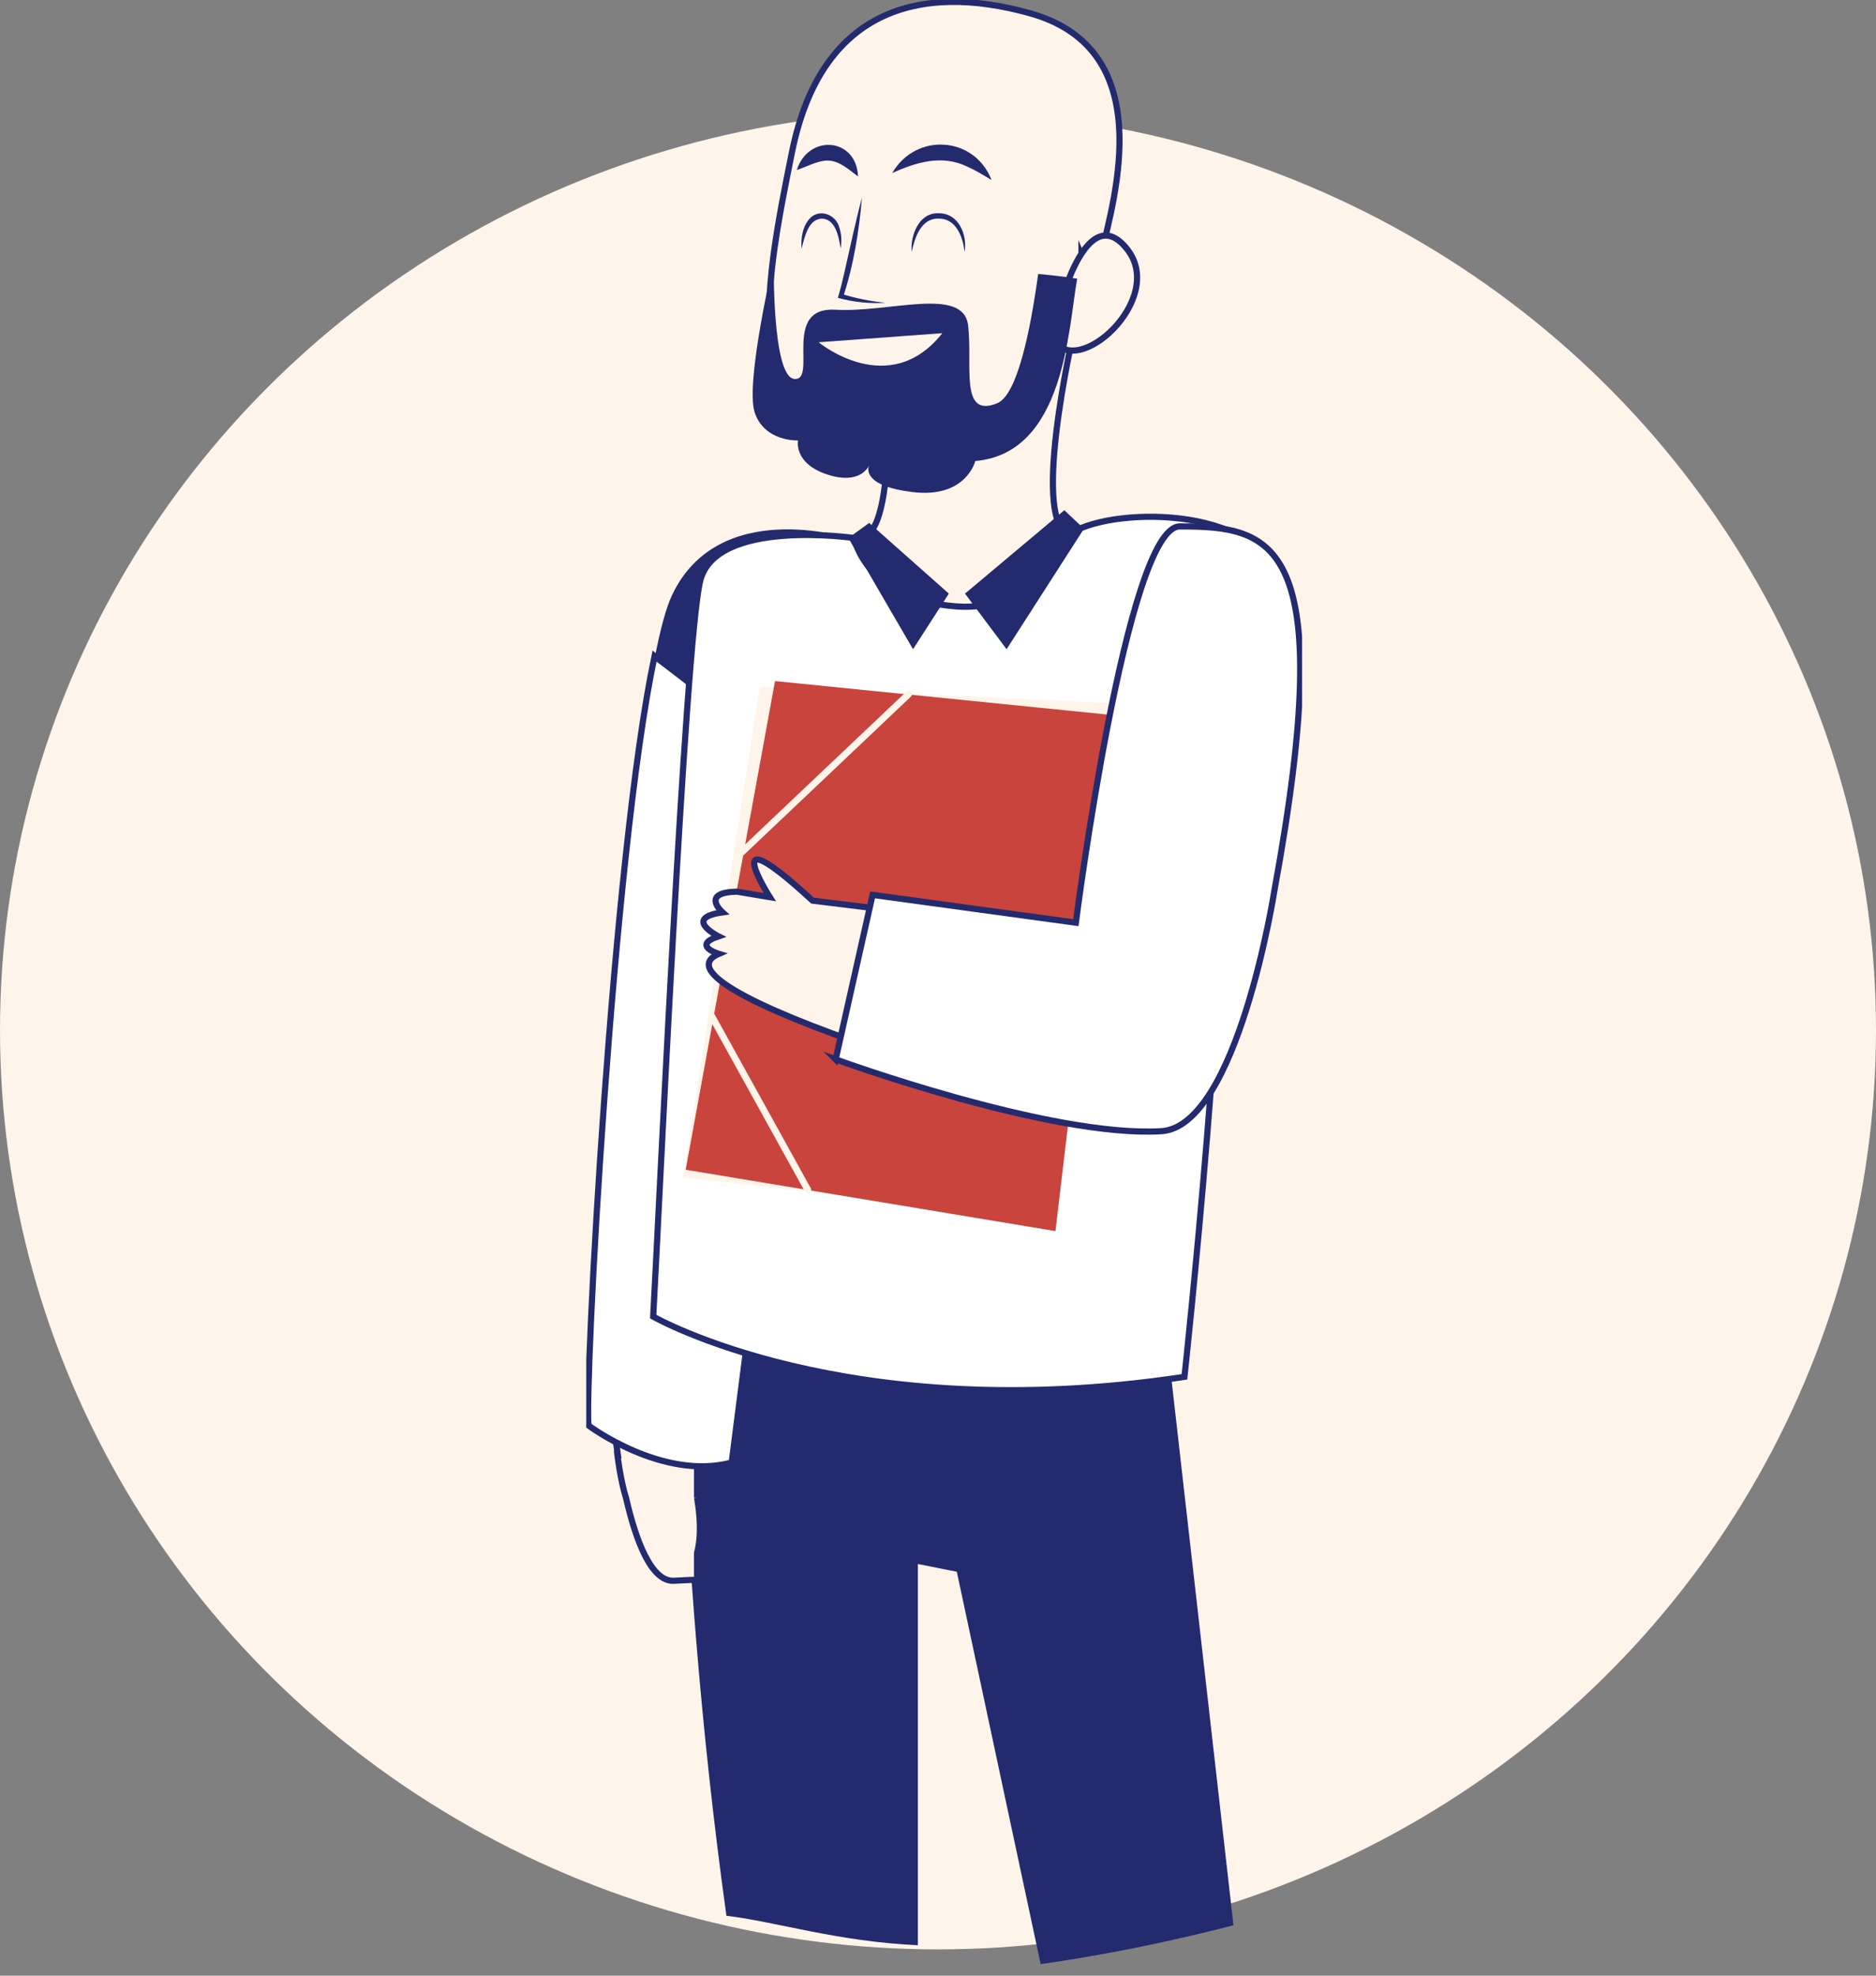 <svg width="304" height="320" viewBox="0 0 304 320" fill="none" xmlns="http://www.w3.org/2000/svg">
<rect x="0" y="0" width="304" height="320" fill="#808080" stroke="none"/>
<ellipse cx="152" cy="166.87" rx="152" ry="148.87" fill="#FFF4EA"/>
<g clip-path="url(#clip0_14048_343)">
<path d="M187.633 204.097C187.633 204.097 120.476 186.572 111.598 195.371L109.956 194.927C109.956 194.927 109.019 247.864 117.715 310.294C125.66 311.23 135.653 314.473 148.74 315.07V253.323L155.048 254.574L168.635 318.128C178.131 316.779 188.548 314.756 199.88 311.839L187.639 204.103L187.633 204.097Z" fill="#232A6D"/>
<path d="M112.956 255.869V256.033C112.956 256.033 114.743 255.832 112.956 255.869Z" fill="#FFF4EA" stroke="#232A6D" stroke-miterlimit="10"/>
<path d="M112.956 242.567V230.888H99.484C99.484 230.888 99.684 232.814 100.115 235.591L100.042 235.579C100.042 235.579 100.521 239.699 101.466 242.701C102.993 249.324 105.484 256.233 109.211 256.033C111.138 255.929 112.289 255.887 112.956 255.869V251.524C113.707 248.711 113.422 245.283 112.956 242.561V242.567Z" fill="#FFF4EA" stroke="#232A6D" stroke-miterlimit="10"/>
<path d="M137.474 87.143C137.474 87.143 116.325 80.386 108.841 96.525C101.357 112.664 94.618 223.378 95.364 230.882C95.364 230.882 108.465 237.263 119.694 234.261L138.408 87.137" fill="#232A6D"/>
<path d="M130.911 125.473C122.609 119.215 114.519 112.682 106.223 106.405C106.169 106.363 106.114 106.326 106.065 106.284C99.242 138.574 94.709 224.283 95.364 230.882C95.364 230.882 107.338 239.888 118.567 236.886L132.675 126.786C132.087 126.348 131.499 125.911 130.911 125.467V125.473Z" fill="white" stroke="#232A6D" stroke-miterlimit="10"/>
<path d="M173.98 53.88C173.98 53.88 166.55 86.007 173.786 86.705C181.021 87.404 201.649 79.043 200.486 99.466C199.322 119.883 120.822 127.169 118.216 109.055C115.61 90.947 117.198 87.665 128.681 87.483C140.165 87.301 143.286 92.922 144.213 66.878C145.14 40.834 173.98 53.88 173.98 53.88Z" fill="#FFF4EA" stroke="#232A6D" stroke-miterlimit="10"/>
<path d="M175.252 41.32C175.252 41.32 177.307 46.096 178.458 41.162C180.627 31.859 187.815 7.948 166.853 2.133C148.946 -2.838 133.02 1.574 128.348 24.598C123.676 47.621 118.925 72.043 144.031 73.489C169.138 74.929 172.065 57.982 175.252 41.326V41.32Z" fill="#FFF4EA" stroke="#232A6D" stroke-miterlimit="10"/>
<path d="M171.992 48.794C171.992 48.794 176.343 32.278 182.688 40.403C189.033 48.527 174.355 61.658 170.713 54.925C167.071 48.199 171.992 48.788 171.992 48.788V48.794Z" fill="#FFF4EA" stroke="#232A6D" stroke-miterlimit="10"/>
<path d="M168.229 44.383C166.95 53.722 164.823 64.022 161.569 65.328C155.46 67.783 157.63 59.118 156.878 52.714C156.127 46.309 144.122 50.672 135.378 50.167C126.639 49.663 132.487 61.603 128.766 61.385C125.045 61.172 125.391 42.11 125.391 42.11C125.391 42.11 120.706 62.047 122.3 66.817C123.894 71.587 129.318 71.338 129.318 71.338C129.318 71.338 128.548 75.039 134.038 76.849C139.171 78.545 140.65 75.78 140.819 75.409C140.662 75.786 139.729 78.709 147.867 79.699C156.575 80.763 158.042 74.668 158.042 74.668C172.598 73.428 173.107 53.023 174.555 45.142C172.459 44.814 170.35 44.553 168.223 44.383H168.229Z" fill="#232A6D"/>
<path d="M152.703 53.965L132.657 55.436C132.657 55.436 144.055 64.885 152.703 53.965Z" fill="#FFF4EA"/>
<path d="M147.734 40.791C147.504 38.118 148.903 34.405 152.109 34.545C155.375 34.514 156.775 38.039 156.315 40.816C156.042 38.373 154.921 35.359 152.097 35.408C149.273 35.323 148.237 38.452 147.734 40.791Z" fill="#232A6D"/>
<path d="M129.881 40.305C129.772 38.58 130.021 36.605 131.311 35.292C132.875 33.767 135.438 34.776 135.984 36.769C136.384 37.917 136.414 39.108 136.226 40.245C136.056 39.114 135.832 37.99 135.365 37.03C134.929 36.106 134.172 35.377 133.129 35.42C130.942 35.517 130.366 38.495 129.881 40.305Z" fill="#232A6D"/>
<path d="M139.038 28.578C137.208 27.186 135.541 25.637 133.281 26.08C131.826 26.366 130.687 27.004 129.118 27.545C130.966 21.675 138.802 22.246 139.038 28.584V28.578Z" fill="#232A6D"/>
<path d="M139.686 31.986C139.201 37.437 138.347 42.888 136.626 48.095L136.371 47.597C138.656 48.326 141.074 48.794 143.474 49.037C142.25 49.128 141.019 49.098 139.795 48.983C138.444 48.855 137.099 48.606 135.771 48.241C136.214 46.825 136.547 45.373 136.88 43.915C137.723 40.208 138.692 35.632 139.692 31.98L139.686 31.986Z" fill="#232A6D"/>
<path d="M144.583 28.031C148.376 21.444 157.884 21.991 160.678 29.155C159.284 28.323 158.012 27.539 156.715 26.974C152.673 25.023 148.522 26.238 144.583 28.031Z" fill="#232A6D"/>
<path d="M174.531 85.83C174.531 85.83 168.701 99.278 154.879 98.214C140.177 97.09 138.408 87.143 138.408 87.143C138.408 87.143 115.919 83.88 113.453 94.125C110.986 104.364 106.635 199.448 105.847 213.248C105.847 213.248 137.286 231.265 191.935 223.007C191.935 223.007 199.462 154.124 198.65 118.838C198.65 118.838 208.74 112.494 208.037 97.351C207.334 82.209 182.603 81.893 174.531 85.83Z" fill="white" stroke="#232A6D" stroke-miterlimit="10"/>
<path d="M137.474 87.143L140.844 84.7L153.758 96.148L147.952 105.154L137.474 87.143Z" fill="#232A6D"/>
<path d="M163.114 105.154L156.375 96.148L172.471 82.64L175.652 85.642L163.114 105.154Z" fill="#232A6D"/>
<path d="M123.124 111.212L110.701 190.711L169.101 197.334L179.658 113.867L123.124 111.212Z" fill="#FFF4EA"/>
<path d="M125.591 110.312L111.113 189.459L171.034 199.4L180.918 115.885L125.591 110.312Z" fill="#C8443C"/>
<path d="M147.225 112.439L120.131 138.107" stroke="#FFF4EA" stroke-width="1.1" stroke-linecap="round" stroke-linejoin="round"/>
<path d="M115.355 164.624L130.911 192.74" stroke="#FFF4EA" stroke-width="1.1" stroke-linecap="round" stroke-linejoin="round"/>
<path d="M149.77 148.096L131.669 145.872C115.761 131.234 124.742 145.307 124.742 145.307L119.446 144.426C113.362 144.511 117.083 147.774 117.083 147.774C110.514 148.704 116.428 151.657 116.428 151.657C111.998 153.146 116.483 154.495 116.483 154.495C109.55 157.484 125.876 164.636 145.128 170.956C146.419 163.3 148.085 155.692 149.764 148.096H149.77Z" fill="#FFF4EA" stroke="#232A6D" stroke-miterlimit="10"/>
<path d="M135.414 171.588L141.401 144.943L174.337 149.445C174.337 149.445 182.573 85.265 191.178 85.265C206.17 85.265 217.005 87.143 206.522 144.189C206.522 144.189 200.534 182.471 188.184 183.218C170.253 184.306 135.408 171.582 135.408 171.582L135.414 171.588Z" fill="white" stroke="#232A6D" stroke-miterlimit="10"/>
</g>
<defs>
<clipPath id="clip0_14048_343">
<rect width="116" height="320" fill="white" transform="translate(95)"/>
</clipPath>
</defs>
</svg>
